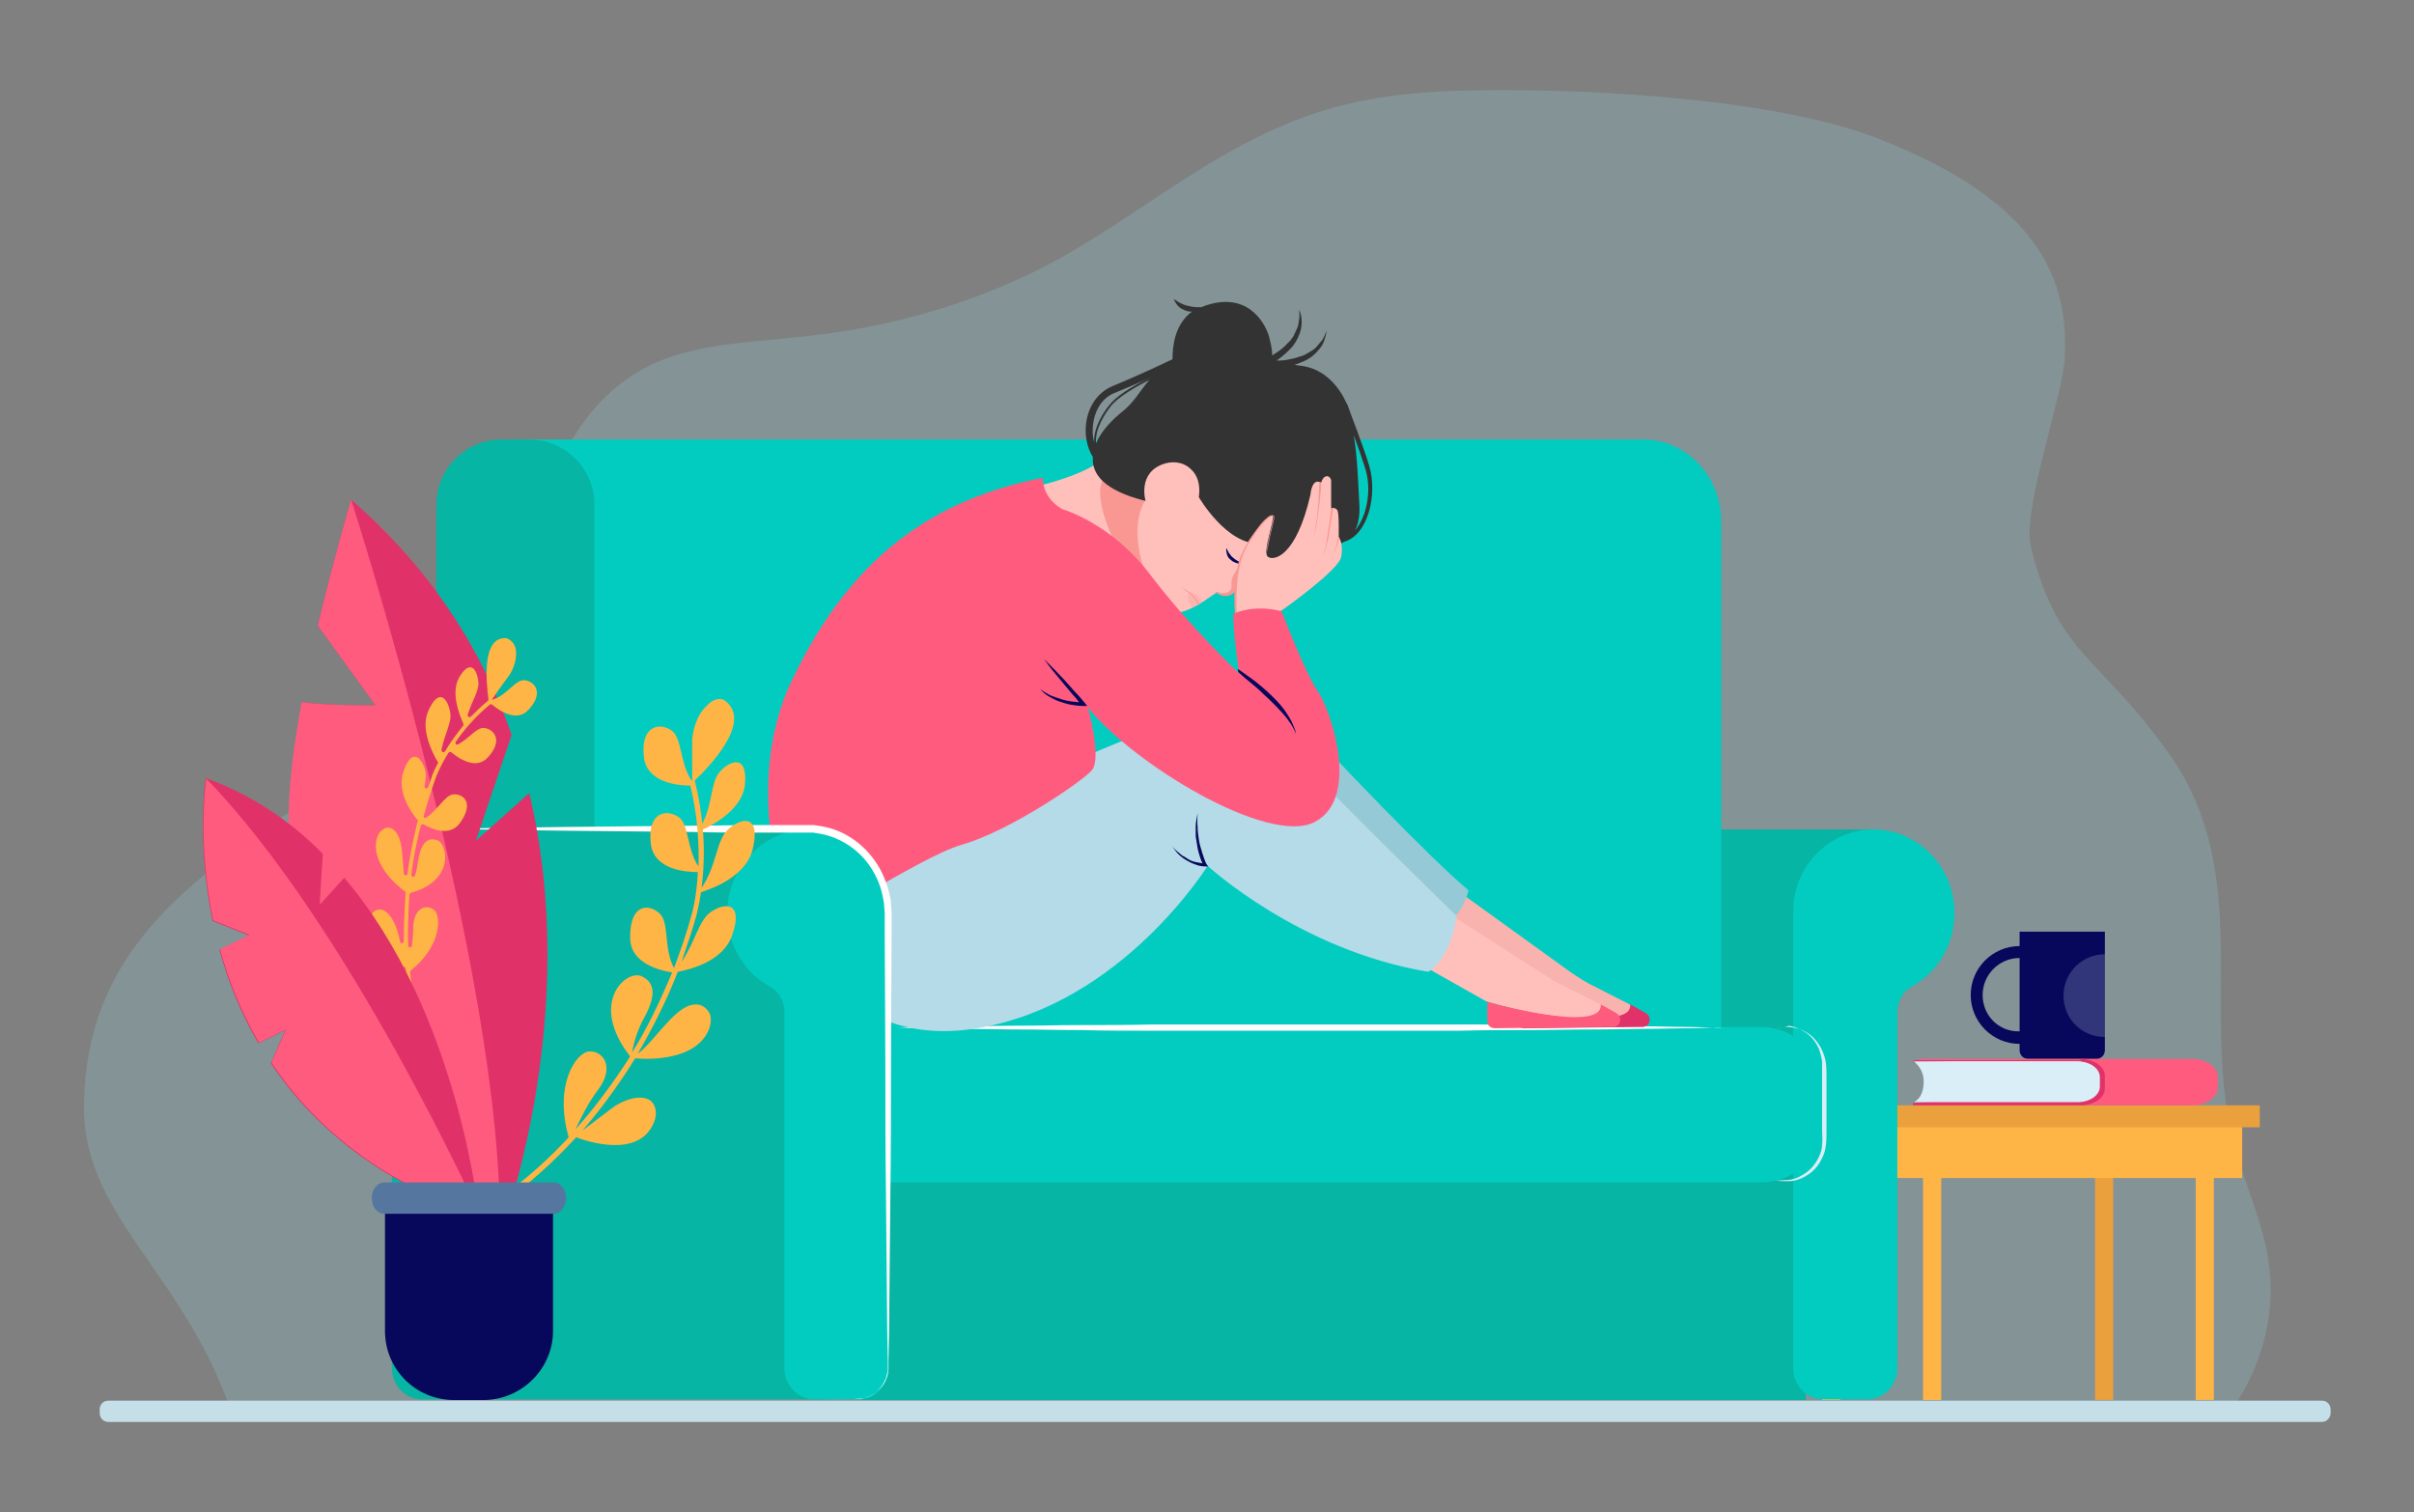 <?xml version="1.0" encoding="UTF-8"?> <svg xmlns="http://www.w3.org/2000/svg" xmlns:xlink="http://www.w3.org/1999/xlink" version="1.1" id="Layer_1" x="0px" y="0px" viewBox="0 0 385 241.2" style="enable-background:new 0 0 385 241.2;" xml:space="preserve"><rect x="0" y="0" width="385" height="241.2" fill="#808080" stroke="none"/> <style type="text/css"> .st0{opacity:0.2;fill:#93E3F1;} .st1{fill:#FEB546;} .st2{fill:#EBA03E;} .st3{fill:#07085B;} .st4{opacity:0.2;fill:#DAEEF7;} .st5{fill:#FF5B7E;} .st6{fill:#E03268;} .st7{fill:#DAEEF7;} .st8{fill:#06B5A3;} .st9{fill:#02CCC0;} .st10{fill:#FFFFFF;} .st11{fill:#FFC0BB;} .st12{fill:#F9B3AF;} .st13{fill:#F99893;} .st14{fill:#333333;} .st15{fill:#96C9D6;} .st16{fill:#B5DBE8;} .st17{opacity:0.3;} .st18{fill:#C4DFE8;} .st19{fill:#55769F;} </style> <g> <g> <path class="st0" d="M36.3,223.6h320.5c4.3-6.9,6.3-14.9,4.9-23.1c-1-6-3.8-12-5.4-18c-5.5-20.9,3.3-42.9-10.3-62.2 c-11.3-15.9-17.9-15.8-22.1-33.1c-1.4-6,5.1-24.1,5.4-30c0.6-11.6-2.9-24.7-30-35.2c-14.8-5.7-39.8-7.4-55.8-7.6 c-9.8-0.1-19.6,0-28.6,2.2c-19,4.5-31.9,17.3-48.1,25.8c-11.2,5.8-24.2,9.7-38,11.2c-7.8,0.9-16.1,1.1-22.9,3.7 c-11.8,4.6-17,15.4-20.1,25.8c-3.1,10.5-5.1,21.7-13.1,29.8c-7.7,7.8-20,11.8-29.2,18.4c-14.3,10.3-29.8,21.4-30.1,44.8 C13,193.4,28.6,202.5,36.3,223.6z"></path> <g> <g> <rect x="290.6" y="181.8" class="st1" width="2.9" height="41.5"></rect> <rect x="306.7" y="181.8" class="st1" width="2.9" height="41.5"></rect> <rect x="350.2" y="181.8" transform="matrix(-1 -1.224647e-16 1.224647e-16 -1 703.281 405.088)" class="st1" width="2.9" height="41.5"></rect> <rect x="334.1" y="181.8" transform="matrix(-1 -1.224647e-16 1.224647e-16 -1 671.13 405.088)" class="st2" width="2.9" height="41.5"></rect> <rect x="286" y="179" class="st1" width="71.6" height="8.9"></rect> <rect x="283.2" y="176.3" class="st2" width="77.2" height="3.5"></rect> </g> <g> <path class="st3" d="M322.1,148.5v2.4c-4.3,0-7.8,3.5-7.8,7.8c0,4.3,3.5,7.8,7.8,7.8v1c0,0.8,0.6,1.4,1.4,1.4h10.8 c0.8,0,1.4-0.6,1.4-1.4v-18.9H322.1z M316.2,158.7c0-3.2,2.6-5.9,5.9-5.9v11.7C318.8,164.6,316.2,162,316.2,158.7z"></path> <path class="st4" d="M335.7,152.2c-3.6,0-6.6,2.9-6.6,6.6s2.9,6.6,6.6,6.6V152.2z"></path> </g> <path class="st5" d="M307.4,169.1h-1.7c0.3-0.1,0.6-0.2,1-0.2h42.9c2.2,0,4.1,1.3,4.1,2.8v1.8c0,1.5-1.8,2.8-4.1,2.8l-42.4,0 L307.4,169.1z"></path> <path class="st6" d="M331.8,168.9c2.1,0,3.9,1.2,3.9,2.7v2c0,1.5-1.7,2.7-3.9,2.7h-26.7v-0.4h0.1l6.8-0.4l1.4-3.7 c0,0-2.7-2-2.8-2.1c-0.2-0.1-5.3-0.2-5.3-0.2l-0.1,0v-0.4H331.8z"></path> <path class="st7" d="M306.8,172.5c0-2.2-1.6-3.2-1.6-3.2h26.1c2,0,3.6,1.1,3.6,2.5v1.5c0,1.4-1.6,2.5-3.6,2.5h-26.1 C305.2,175.8,306.8,175.3,306.8,172.5z"></path> <path class="st7" d="M334.8,171.8v1.5c0,0.2,0,0.4-0.1,0.6c-0.9-1.5-2.6-2.9-5.8-3.4c-7.5-1.1-23.8-1.2-23.8-1.2h26.1 C333.2,169.3,334.8,170.4,334.8,171.8z"></path> </g> <g> <path class="st8" d="M299.2,132.3c-1.3,0-39.1,0-39.1,0v38.5L288,172c0,0,11.5-5.4,10.8-6.5C298,164.4,299.2,132.3,299.2,132.3z"></path> <path class="st9" d="M262.1,70.1L262.1,70.1l-180.9,0l0.9,1c0,0-1.6,4.3-2.1,10c-0.4,5.7-0.2,57.6,0,59 c0.2,1.4,39.7,36.2,39.7,36.2l135.2-2.3c2,1.4,4.4,2.3,7,2.3h0c6.9,0,12.6-6,12.6-13.4V83.5C274.7,76.1,269,70.1,262.1,70.1z"></path> <path class="st8" d="M84.4,162.4H80c-5.7,0-10.4-4.6-10.4-10.4V80.5c0-5.7,4.6-10.4,10.4-10.4h4.4c5.7,0,10.4,4.6,10.4,10.4v71.6 C94.7,157.8,90.1,162.4,84.4,162.4z"></path> <rect x="137.5" y="181.8" class="st8" width="150.5" height="41.5"></rect> <path class="st9" d="M299.2,132.3c6.6,0.2,12.1,5.7,12.5,12.5c0.3,5.4-2.5,10.2-6.7,12.5c-1.5,0.8-2.4,2.4-2.4,4.1v56.8 c0,2.8-2.2,5-4.8,5h-7c-2.7,0-4.8-2.2-4.8-5v-72.7C285.9,138.1,291.9,132.1,299.2,132.3z"></path> <path class="st9" d="M280.8,188.6H140.9c-5.6,0-10.2-4.6-10.2-10.2v-4.4c0-5.6,4.6-10.2,10.2-10.2h139.9 c5.6,0,10.2,4.6,10.2,10.2v4.4C291,184.1,286.4,188.6,280.8,188.6z"></path> <path class="st10" d="M274.7,163.9c0,0-0.5,0-1.5,0c-1,0-2.4,0.1-4.2,0.1c-1.8,0-4,0.1-6.6,0.1c-2.5,0-5.4,0.1-8.5,0.1 c-3.1,0-6.5,0.1-10.1,0.1c-3.6,0-7.3,0-11.2,0.1c-3.9,0-7.9,0-12,0c-4.1,0-8.2,0-12.4,0c-4.2,0-8.3,0-12.4,0c-4.1,0-8.1,0-12,0 c-3.9,0-7.7,0-11.2-0.1c-3.6,0-6.9-0.1-10.1-0.1c-3.1,0-6-0.1-8.5-0.1c-2.5,0-4.7-0.1-6.6-0.1c-1.8,0-3.2-0.1-4.2-0.1 c-1,0-1.5,0-1.5,0s0.5,0,1.5,0c1,0,2.4-0.1,4.2-0.1c1.8,0,4-0.1,6.6-0.1c2.5,0,5.4-0.1,8.5-0.1c3.1,0,6.5-0.1,10.1-0.1 c3.6,0,7.3,0,11.2-0.1c3.9,0,7.9,0,12,0c4.1,0,8.2,0,12.4,0c4.2,0,8.3,0,12.4,0c4.1,0,8.1,0,12,0c3.9,0,7.7,0,11.2,0.1 c3.6,0,6.9,0.1,10.1,0.1c3.1,0,6,0.1,8.5,0.1c2.5,0,4.7,0.1,6.6,0.1c1.8,0,3.2,0.1,4.2,0.1C274.1,163.8,274.7,163.9,274.7,163.9z "></path> <g> <path class="st11" d="M196.2,91.7l0.7,1.2l-0.1,1.2c0,0-0.4,0.6-0.4,0.6c-0.1,0-0.9,0.2-0.9,0.2l-0.8-0.2l-0.6-0.3 c0,0-1.1-1.3-0.8-1.6c0.4-0.3,1.3-1.5,2-1.4C195.9,91.4,196.2,91.7,196.2,91.7z"></path> <path class="st12" d="M259.9,160.2l-5.3-2.7c-1.5-0.7-2.9-1.6-4.2-2.5l-20.1-14.5v8.7l1.3,4.9l10.1,5.7c0,0,6.4,2,11.3,2.4 c0.9,0.2,1.8,0.4,1.9,0.4c0.2,0,4.1,1,4.3,0.2s2-0.5,1.9-0.9C261.1,161.6,259.9,160.2,259.9,160.2z"></path> <path class="st6" d="M262.5,161.6l-2.5-1.4c0.4,4.8-18.1-0.4-18.1-0.4l0,0l0,3.1c0,0.6,0.5,1.1,1.2,1.1l18.7-0.2 C263.1,163.9,263.6,162.3,262.5,161.6z"></path> <path class="st11" d="M255.2,160.2l-7.5-3.8l0,0l-17.6-11.3l-4.5,4l1.3,4.9l10.1,5.7c0,0,6.4,2,11.3,2.4 c0.9,0.2,1.8,0.4,1.9,0.4c0.2,0,4.1,1,4.3,0.2c0.2-0.8,2-0.5,1.9-0.9C256.4,161.6,255.2,160.2,255.2,160.2z"></path> <path class="st11" d="M187.2,69.7c0,0-8.6,1.6-11.9,4c-3.3,2.3-9.3,3.7-9.7,3.8l-1.1,6.2c0,0,19.2,13,21.7,13.9 c2.5,0.9,6.5-2.2,6.5-2.2l5.6-3.7l3-3.5l5.5-10.2L187.2,69.7z"></path> <path class="st13" d="M198.8,89.2c-0.6,0.5-1.1,1-1.5,1.6c-0.2,0.3-0.4,0.6-0.6,1c-0.2,0.4-0.3,0.7-0.3,1.2l0,0.2l0,0.2 c0,0.1,0,0.1,0,0.2c0,0.1,0,0.3-0.1,0.4c-0.1,0.2-0.3,0.4-0.6,0.5c-0.6,0.2-1.3,0.1-2-0.2c0.5,0.5,1.3,0.9,2.2,0.7 c0.4-0.1,0.9-0.3,1.1-0.8c0.1-0.1,0.1-0.2,0.1-0.3c0-0.1,0-0.2,0-0.3c0-0.1,0-0.2,0-0.3c0-0.1,0-0.1,0-0.1l0-0.1 c0-0.3,0.1-0.6,0.2-0.9c0.1-0.3,0.3-0.6,0.4-1C198.1,90.5,198.5,89.8,198.8,89.2z"></path> <path class="st13" d="M182.6,79.9c0,0-2.9,4,0.4,12.5c3.8,9.7-14.3-15.9-4.7-17.6C181.8,74.2,182.6,79.9,182.6,79.9z"></path> <g> <path class="st14" d="M218.4,74.4c-0.8-2.8-3.3-9.2-3.3-9.3l0,0c-0.1-0.3-0.2-0.6-0.4-0.9c-1-2.2-3.3-5.5-7.5-5.9 c-0.3,0-0.5-0.1-0.8-0.1c0.4-0.1,0.8-0.3,1.1-0.4c1.1-0.4,2.1-1.1,2.8-2c0.4-0.4,0.7-0.9,0.9-1.5c0.2-0.5,0.3-1.1,0.4-1.6 c-0.2,0.5-0.4,1-0.7,1.5c-0.3,0.4-0.7,0.8-1,1.2c-0.4,0.4-0.8,0.6-1.3,0.9c-0.5,0.3-0.9,0.5-1.4,0.6c-0.5,0.2-1,0.3-1.5,0.4 c-0.5,0.1-1,0.2-1.6,0.2c-0.2,0-0.4,0-0.5,0c0.1-0.1,0.2-0.1,0.3-0.2c0.8-0.6,1.6-1.3,2.3-2.1c0.6-0.8,1.1-1.8,1.3-2.8 c0.2-1,0.1-2.1-0.3-3c0,0.5,0.1,1,0,1.5c-0.1,0.5-0.1,1-0.3,1.4c-0.2,0.4-0.4,0.9-0.6,1.3c-0.3,0.4-0.5,0.8-0.9,1.1 c-0.6,0.7-1.4,1.3-2.2,1.8c-0.1,0.1-0.2,0.1-0.3,0.2c0-1.3-0.4-2.5-0.5-3c-0.3-1.2-2.7-7.2-9.7-5.1c-0.4,0.1-0.8,0.3-1.1,0.4 c0,0,0,0-0.1,0c-0.5,0-1,0-1.5-0.1c-0.5-0.1-1-0.2-1.4-0.4c-0.5-0.2-0.9-0.5-1.4-0.8c0.2,0.5,0.5,1,1,1.4 c0.5,0.3,1.1,0.6,1.7,0.6c0.1,0,0.1,0,0.2,0c-2.8,2.1-3.1,5.6-3.1,7.6c-0.9,0.4-4.5,2.2-9.6,4.3c-2.1,0.9-3.6,2.8-4.1,5.4 c-0.4,2.1,0,4.3,1,5.9c-0.2,2.6,1.6,5.3,8.4,7c0,0-1.4-4.7,3.2-6c1.5-0.4,3.1-0.1,4.2,1.1c0.8,0.8,1.4,2.2,1.1,4.3 c0,0,4.4,7.6,9.7,7.4l1.2,3c0,0,3.9,0.1,4.2,0c0.3-0.1,4.1-3,4.1-3s3,0.2,3.1,0.1c0,0,0.4-0.1,0.9-0.4l0,0 C218.2,85.3,219.7,78.9,218.4,74.4z M178.7,65.9c-1.1,0.9-3,2.7-3.9,4.8c-0.2-2.3,1.5-4.9,2.6-6.2c1.3-1.4,3.9-2.9,5.9-3.9 C181.6,62.6,180.9,64.2,178.7,65.9z M183.9,60c-2.1,1-5.2,2.6-6.7,4.3c-1.1,1.2-2.8,3.8-2.7,6.2c-0.3-1-0.3-2.1-0.1-3.3 c0.4-2.2,1.6-3.8,3.3-4.5C180.1,61.7,182.3,60.8,183.9,60C183.9,60,183.9,60,183.9,60z M216.1,84.6c0.5-0.9,0.8-2.3,0.7-4.1 c-0.2-3.5-0.3-7.6-0.9-11.1c0.7,1.9,1.4,3.9,1.8,5.2C218.8,77.9,218.1,82.3,216.1,84.6z"></path> </g> <path class="st3" d="M195.6,87.4c0.1,0.3,0.3,0.6,0.4,0.8c0.2,0.2,0.3,0.5,0.6,0.7c0.2,0.2,0.5,0.4,0.7,0.5l0.1,0.1 c0,0,0.1,0,0.1,0l0.2,0.1c0.1,0.1,0.3,0.1,0.5,0.2c-0.2,0-0.3,0.1-0.5,0.1c-0.2,0-0.3,0-0.5-0.1c-0.3-0.1-0.6-0.2-0.9-0.5 c-0.3-0.2-0.5-0.5-0.6-0.8C195.6,88,195.5,87.7,195.6,87.4z"></path> <path class="st15" d="M211.9,119.8c0,0,15.6,16.6,22.3,22.2c0,0-0.7,3.8-3.7,5.4c-3,1.6-27.3-24.1-27-24.1 C203.8,123.3,211.9,119.8,211.9,119.8z"></path> <path class="st16" d="M127.7,143.6l-0.7,3.2c0,0,5.9,21,28.9,17.2c23-3.8,36.7-25.9,36.7-25.9s14.6,13.5,35.2,16.9 c0,0,3.5-1.9,4.5-8.9c0,0-24.4-23.7-31.4-31.9C193.8,106.2,127.7,143.6,127.7,143.6z"></path> <path class="st11" d="M197.1,98.3c0,0-0.7-7.5,1.6-11.3c2.4-3.8,4-5.2,4.3-4.7c0.3,0.5-1.7,5.9-0.8,6.5c0.9,0.7,4.5,0.1,6.8-9.9 c0,0,0.2-2.8,1.7-1.9c0,0,0.2-0.8,0.7-1c0.4-0.2,0.9,0.2,0.9,0.7v4.4c0,0,0.6-0.3,1,0.3c0.3,0.6,0.2,4.2,0.2,4.2 s0.8,1.1,0.4,3.2c-0.3,2.1-9.4,8.5-9.4,8.5l-5,2.3L197.1,98.3z"></path> <path class="st13" d="M204.4,97.4l-2.5,1.2l-2.5,1.2l0,0l0,0l-2.3-1.3l-0.1,0l0-0.1c-0.2-2.1-0.2-4.2,0.1-6.2 c0.1-1,0.3-2.1,0.6-3.1c0.1-0.3,0.2-0.5,0.3-0.7l0.2-0.4c0-0.1,0.1-0.2,0.2-0.4c0.1-0.2,0.2-0.5,0.4-0.7l0.4-0.7 c0.6-0.9,1.2-1.7,1.8-2.5c0.3-0.4,0.7-0.8,1.1-1.1c0.2-0.2,0.4-0.3,0.7-0.4c0.1,0,0.2,0,0.3,0c0,0,0.1,0.1,0.1,0.1 c0,0,0,0.1,0,0.1c0,0.2,0,0.3,0,0.4c-0.2,1-0.5,2-0.7,3c-0.1,0.5-0.2,1-0.3,1.5c0,0.3-0.1,0.5-0.1,0.8c0,0.3,0,0.5,0.2,0.7 c-0.2-0.2-0.2-0.5-0.2-0.7c0-0.3,0-0.5,0-0.8c0.1-0.5,0.2-1,0.3-1.5c0.2-1,0.5-2,0.7-3c0-0.1,0-0.3,0-0.4c0-0.1-0.1-0.1-0.2-0.1 c-0.2,0.1-0.4,0.2-0.6,0.4c-0.4,0.3-0.7,0.7-1.1,1.1c-0.7,0.8-1.2,1.6-1.8,2.5c-1.2,1.7-1.7,3.7-2,5.8c-0.2,2-0.3,4.1-0.1,6.2 l-0.1-0.1l2.3,1.4l-0.1,0l2.5-1.1L204.4,97.4z"></path> <path class="st5" d="M166.3,76.2c0,0-0.2,3.1,3.1,5c0,0,7.8,2.2,14,10.4c6.1,8.1,14.2,15.8,14.2,15.8s-1-7.1-0.9-9.5 c0,0,3.2-1.6,7.7-0.4c0,0,3.9,10.2,5.8,12.8c1.9,2.7,6.9,16.9-0.5,20.8c-7.4,3.9-29.2-9.4-36.2-18.3c0,0,2.3,8.3,0.6,10.1 c-1.6,1.8-13,9.6-20.6,11.8c-7.6,2.2-23.9,14.3-27.4,12.1c0,0-8.3-20.9,0.3-38.5C135.8,88.7,148.8,79.7,166.3,76.2z"></path> <path class="st3" d="M173,112.1c-0.5-0.6-1-1.2-1.6-1.8c-0.5-0.6-1.1-1.2-1.6-1.8c-1.1-1.2-2.2-2.3-3.3-3.4 c0.9,1.3,1.9,2.5,3,3.8c0.5,0.6,1,1.2,1.5,1.8c0.4,0.4,0.7,0.8,1.1,1.3c-0.4,0-0.7-0.1-1.1-0.1c-0.6-0.1-1.2-0.2-1.8-0.4 c-0.6-0.2-1.2-0.4-1.7-0.6c-0.5-0.3-1.1-0.6-1.6-1c0.4,0.5,0.9,0.9,1.4,1.2c0.5,0.3,1.1,0.6,1.7,0.8c0.6,0.2,1.2,0.4,1.8,0.5 c0.6,0.1,1.2,0.2,1.9,0.2l0.7,0L173,112.1z"></path> <path class="st3" d="M192.4,137.8c-0.3-0.6-0.5-1.3-0.7-1.9c-0.2-0.7-0.4-1.3-0.5-2c-0.1-0.7-0.2-1.4-0.2-2.1 c-0.1-0.7,0-1.4,0-2.1c-0.1,0.7-0.3,1.4-0.3,2.1c0,0.4,0,0.7,0,1.1c0,0.4,0,0.7,0.1,1.1c0.1,0.7,0.2,1.4,0.4,2.1 c0.2,0.6,0.3,1.1,0.6,1.6c-0.4-0.1-0.7-0.1-1.1-0.2c-0.5-0.1-1-0.3-1.4-0.6c-0.2-0.1-0.4-0.3-0.7-0.4c-0.2-0.2-0.4-0.3-0.6-0.5 c-0.4-0.3-0.8-0.7-1.1-1.1c0.3,0.4,0.6,0.9,1,1.3c0.4,0.4,0.8,0.7,1.3,1c0.5,0.3,0.9,0.5,1.5,0.7c0.5,0.2,1,0.3,1.6,0.3l0.4,0 L192.4,137.8z"></path> <path class="st3" d="M198.5,108.1c1.1,0.9,2.1,1.7,3.1,2.7c1,0.9,2,1.9,2.9,2.9c0.9,1,1.7,2.1,2.2,3.4c-0.1-0.7-0.4-1.3-0.7-2 c-0.3-0.6-0.7-1.2-1.1-1.8c-0.8-1.1-1.8-2.1-2.9-3.1c-1-0.9-2.1-1.8-3.3-2.6c-0.4-0.3-0.8-0.6-1.3-0.9l0.1,0.5L198.5,108.1z"></path> <path class="st13" d="M209.5,85.7c-0.2,1-0.5,1.9-0.9,2.8C209,87.7,209.3,86.7,209.5,85.7c0.3-1,0.5-1.9,0.6-2.9 c0.1-1,0.3-2,0.4-3c0.1-0.9,0.2-1.9,0.2-2.8c-0.1-0.1-0.2-0.1-0.3-0.1c0,1-0.1,1.9-0.1,2.9c-0.1,1-0.2,2-0.3,3 C209.9,83.8,209.7,84.7,209.5,85.7z"></path> <path class="st13" d="M212.3,81.1V81c-0.1,1.3-0.3,2.6-0.5,3.8c-0.1,0.7-0.2,1.3-0.3,2c-0.1,0.7-0.3,1.3-0.5,1.9 c0.3-0.6,0.5-1.2,0.6-1.9c0.2-0.6,0.3-1.3,0.4-2c0.2-1.2,0.5-2.6,0.6-3.8C212.4,81.1,212.3,81.1,212.3,81.1z"></path> <path class="st13" d="M213.4,85.6c-0.1,0.6-0.2,1.2-0.4,1.8c-0.2,0.6-0.3,1.2-0.7,1.7c0.3-0.5,0.6-1.1,0.8-1.7 c0.2-0.5,0.3-0.9,0.4-1.4C213.5,85.8,213.4,85.7,213.4,85.6z"></path> <g class="st17"> <path class="st13" d="M189.6,94.4c0,0-0.6,0.8,0.5,2.5c0.6-0.3,1.1-0.6,1.5-0.8C191.6,94.8,189.6,94.4,189.6,94.4z"></path> </g> <path class="st13" d="M191.1,96.5l0.2-0.1c-0.1-0.1-0.1-0.2-0.2-0.4c-0.3-0.5-0.7-1-1.2-1.4c-0.5-0.4-1-0.7-1.6-0.9 c0.3,0.1,0.5,0.3,0.8,0.5c0.2,0.2,0.5,0.3,0.7,0.5c0.4,0.4,0.8,0.8,1.1,1.4C191,96.2,191,96.4,191.1,96.5z"></path> <path class="st5" d="M257.8,161.6l-2.5-1.4c0.4,4.8-18.1-0.4-18.1-0.4l0,0l0,3.1c0,0.6,0.5,1.1,1.2,1.1l18.7-0.2 C258.4,163.9,258.9,162.3,257.8,161.6z"></path> </g> <path class="st7" d="M283.2,163.9c0.7,0,1.4-0.1,2.1-0.1c0.7,0.1,1.4,0.2,2.1,0.5c0.7,0.3,1.3,0.7,1.8,1.2c0.5,0.5,1,1.2,1.3,1.8 c0.3,0.7,0.6,1.4,0.7,2.2c0.1,0.8,0.1,1.5,0.1,2.2l0,4.4l0,4.4c0,0.7,0,1.5-0.1,2.2c-0.1,0.8-0.3,1.5-0.7,2.2 c-0.3,0.7-0.8,1.3-1.3,1.8c-0.5,0.5-1.2,0.9-1.8,1.2c-0.7,0.3-1.4,0.5-2.1,0.5c-0.7,0-1.4,0-2.1-0.1c0.7,0,1.4-0.1,2.1-0.1 c0.7-0.1,1.4-0.3,2-0.7c1.2-0.6,2.2-1.7,2.8-3c0.3-0.6,0.5-1.3,0.5-2c0.1-0.7,0-1.4,0-2.2l0-4.4l0-4.4c0-0.7,0-1.5,0-2.2 c-0.1-0.7-0.3-1.4-0.5-2c-0.6-1.3-1.5-2.4-2.8-3c-0.6-0.3-1.3-0.6-2-0.7C284.7,163.9,283.9,163.9,283.2,163.9z"></path> <path class="st8" d="M128.5,132.3H66.6c-0.2,0-0.5,0-0.7,0c-6.6,0.2-12.1,5.7-12.5,12.5c-0.3,5.4,2.5,10.2,6.7,12.5 c1.5,0.8,2.4,2.4,2.4,4.1v56.8c0,2.8,2.2,5,4.8,5h3.2h3.8h58.5L128.5,132.3z"></path> <path class="st9" d="M128.5,132.3c-6.6,0.2-12.1,5.7-12.5,12.5c-0.3,5.4,2.5,10.2,6.7,12.5c1.5,0.8,2.4,2.4,2.4,4.1v56.8 c0,2.8,2.2,5,4.8,5h7c2.7,0,4.8-2.2,4.8-5v-72.7C141.8,138.1,135.8,132.1,128.5,132.3z"></path> <path class="st10" d="M130,223.2l5.1-0.1l1.3,0c0.4,0,0.9,0,1.3-0.1c0.8-0.1,1.6-0.5,2.2-1.1c0.6-0.6,1.1-1.3,1.4-2.1 c0.1-0.4,0.2-0.8,0.3-1.2c0-0.4,0-0.9,0-1.3l-0.1-5.3l-0.2-21.2c-0.1-7.1-0.1-14.2-0.1-21.2l-0.1-21.2l0-2.7l-0.1-1.3 c0-0.4-0.1-0.8-0.2-1.3c-0.3-1.7-1-3.3-1.9-4.7c-1.8-2.8-4.8-4.8-8-5.4l-1.2-0.2c-0.4,0-0.8,0-1.2,0l-2.6,0l-5.1,0 c-3.4,0-6.8,0-10.3-0.1l-20.5-0.2c-6.8-0.1-13.7-0.2-20.5-0.3c6.8-0.1,13.7-0.2,20.5-0.3l20.5-0.2c3.4,0,6.8-0.1,10.3-0.1l5.1,0 l2.6,0c0.4,0,0.9,0,1.3,0l1.3,0.2c3.5,0.6,6.7,2.8,8.7,5.9c1,1.5,1.7,3.3,2.1,5.1c0.1,0.5,0.2,0.9,0.2,1.4l0.1,1.4l0,2.7 l-0.1,21.2c0,7.1,0,14.2-0.1,21.2l-0.2,21.2l-0.1,5.3c0,0.4,0,0.9,0,1.3c-0.1,0.5-0.1,0.9-0.3,1.3c-0.3,0.9-0.9,1.6-1.6,2.2 c-0.7,0.6-1.5,0.9-2.4,1.1c-0.4,0.1-0.9,0-1.3,0l-1.3,0L130,223.2z"></path> </g> <path class="st18" d="M370.3,226.8h-353c-0.8,0-1.4-0.6-1.4-1.4v-0.6c0-0.8,0.6-1.4,1.4-1.4h353c0.8,0,1.4,0.6,1.4,1.4v0.6 C371.7,226.1,371.1,226.8,370.3,226.8z"></path> <g> <g> <path class="st1" d="M115.4,111.6c5,3.3-2.5,10.9-4.6,12.9c0.6,2.4,1,4.7,1.2,6.9c1.7-3.2,1.3-6.6,2.8-8.3 c1.7-1.9,4.5-2.8,4,2.1c-0.4,3.8-4.9,6.3-6.7,7.1c0.3,3.7,0.1,6.9-0.2,9.3c2.4-3.5,2.3-7.5,4.2-9.3c2.1-1.9,5.2-2.5,4,2.9 c-0.9,4.5-6.4,6.5-8.3,7.1c-0.3,2.2-0.7,3.4-0.7,3.6c-0.7,2.6-1.6,5.1-2.4,7.5c2.1-3,2.7-6.5,4.6-7.9c2.3-1.6,5.3-1.7,3.5,3.6 c-1.4,4.2-6.6,5.5-8.7,5.9c-1.9,4.9-4.2,9.3-6.4,13.1c2.6-2,5.4-6.7,8.2-7.7c1.8-0.6,2.7,0.3,3.2,1.1c0.4,0.7,0.3,1.7,0,2.6 c-2,5.1-9.6,4.9-11.8,4.7c-2.9,4.7-5.8,8.5-8.4,11.5c1.4-1,3.4-2.6,4.5-3.4c1.6-1.3,4.3-2.3,5.9-1.6c0.1,0,0.1,0.1,0.2,0.1 c1.1,0.6,1.4,2.2,0.8,3.6c-2.3,5.8-10.6,3.1-12.4,2.4c0,0,0,0-0.1,0.1c-6.8,7.4-12.3,10.7-12.6,10.9l-0.3-0.9 c0.1,0,5.4-3.2,11.8-10.1c-2.4-8.4,1.2-13.6,3.3-13.7c2.2-0.1,4.1,2.5,1.4,6.1c-1.6,2.1-2.8,4.6-3.6,6.3c2.7-3,5.7-6.9,8.7-11.6 c-6.7-8.6-0.6-13.9,1.8-12.8c2.4,1.1,2.2,3.4,0.4,6.7c-1.2,2.2-1.7,4.3-1.9,5.5c2.3-3.7,4.4-8,6.4-12.8 c-1.9-0.3-6.8-1.4-6.7-5.7c0-5.3,3-5.3,4.7-3.7c1.6,1.5,0.6,5.6,2.3,8.7c1-2.7,2-5.5,2.8-8.5c0,0,0.8-2.6,1-6.8 c-2,0-7-0.4-7.5-4.5c-0.6-5.1,2.5-5.6,4.4-4.3c1.7,1.1,1.3,5.1,3.2,7.9c0.1-3.5-0.1-8-1.3-12.9c-2.1,0-6.9-0.5-7.4-4.5 c-0.6-5.1,2.5-5.6,4.4-4.3c1.7,1.2,1.3,5.2,3.2,8l0.1,0c0-1.4,0-4.5,0-5.9c-0.1-1.9,0.8-4.7,2.3-6 C114.1,111,115.4,111.6,115.4,111.6z"></path> <path class="st6" d="M59.9,112.5l-9.2-12.7C53.3,88.8,56,79.7,56,79.7c13,11.3,21,24.3,25.6,37.5l-5.7,16.9l8.5-7.6 c8.6,36-4.6,70.3-4.6,70.3s-29.2-47.4-33-60.3c-1.4-5-0.4-14.6,1.4-24.5C53,112.6,59.9,112.5,59.9,112.5z"></path> <path class="st5" d="M56,79.7c0,0,24.5,75.9,23.7,117.1c0,0-29.2-47.4-33-60.3c-1.4-5-0.4-14.6,1.4-24.5 c4.9,0.6,11.8,0.5,11.8,0.5l-9.2-12.7C53.3,88.8,56,79.7,56,79.7z"></path> <path class="st1" d="M80.8,101.8c-4.1-0.4-3.2,7.3-2.9,9.7c0,0.1,0,0.2-0.1,0.3c-1,0.8-1.9,1.7-2.7,2.5c-0.2,0.2-0.6,0-0.5-0.3 c0.6-2.1,1.8-3.7,1.7-5.2c-0.2-2-1.3-3.8-3.1-0.7c-1.3,2.4,0,5.8,0.7,7.3c0,0.1,0,0.2,0,0.3c-1.2,1.5-2.2,2.9-2.9,4.1 c-0.2,0.3-0.6,0.2-0.6-0.2c0.5-2.5,1.7-4.4,1.4-6c-0.4-2.2-1.8-4-3.5-0.2c-1.3,3,0.7,6.7,1.5,8.1c0.1,0.1,0.1,0.2,0,0.3 c-0.7,1.3-1,2.2-1,2.3c-0.2,0.5-0.3,1-0.5,1.4c-0.1,0.4-0.7,0.3-0.6-0.1c0.2-1,0.3-1.9,0.1-2.6c-0.6-2.1-2.2-3.6-3.5,0.4 c-1,3.1,1.2,6.3,2.3,7.6c0.1,0.1,0.1,0.2,0,0.2c-0.7,2.9-1.3,5.7-1.6,8.3c0,0.4-0.6,0.4-0.6,0c-0.2-2.2-0.2-4.8-1-6.2 c-0.8-1.3-1.6-1.2-2.2-0.9c-0.5,0.3-0.9,0.8-1.1,1.5c-1,3.9,3,7.4,4.5,8.5c0.1,0.1,0.1,0.1,0.1,0.2c-0.2,2.8-0.3,5.4-0.3,7.7 c0,0.4-0.5,0.5-0.6,0.1c-0.1-0.5-0.2-1-0.3-1.3c-0.4-1.6-1.4-3.5-2.6-3.8c0,0-0.1,0-0.1,0c-0.9-0.2-1.7,0.6-2,1.7 c-1.2,4.5,4.6,7,5.9,7.5c0,0,0,0,0,0.1c0.6,6.6,1.9,11,2.3,12.2c0.1,0.2,0.3,0.2,0.5,0.1l0,0c0.1-0.1,0.2-0.2,0.1-0.3 c-0.3-1-1.6-5.1-2.2-11.3c0-0.1,0-0.2,0.1-0.3c4.8-3.8,4.9-8.5,3.8-9.6c-1.2-1.1-3.4-0.5-3.4,2.9c0,0.9-0.1,1.9-0.2,2.7 c0,0.4-0.6,0.4-0.6,0c-0.1-2.4,0-5.2,0.2-8.1c0-0.1,0.1-0.2,0.2-0.3c7.1-1.9,5.9-7.9,4.2-8.4c-1.8-0.6-2.7,0.9-3.1,3.8 c-0.1,0.7-0.2,1.3-0.4,1.8c-0.1,0.4-0.6,0.3-0.6-0.1c0.3-2.5,0.8-5.1,1.5-7.8c0.1-0.2,0.3-0.3,0.5-0.2c1.4,0.8,4.2,2,5.8-0.3 c2.2-3.1,0.6-4.6-1.1-4.5c-1.3,0.1-2.5,2.5-4.3,3.7c-0.2,0.2-0.5,0-0.4-0.3c0.5-1.9,1.1-3.8,1.8-5.8c0,0,0.6-1.8,2.1-4.2 c0.1-0.2,0.3-0.2,0.5-0.1c1.3,1.1,4,2.8,5.8,0.8c2.5-2.7,1-4.5-0.6-4.7c-1.2-0.1-2.4,1.7-4.1,2.6c-0.3,0.2-0.6-0.1-0.4-0.4 c1.3-1.9,3.1-4,5.4-5.9c0.1-0.1,0.3-0.1,0.4,0c1.3,1.1,4,2.8,5.8,0.8c2.5-2.7,1-4.5-0.6-4.7c-1.5-0.2-2.9,2.5-5.2,3.1l0-0.1 c0.6-0.9,1.9-2.7,2.5-3.5c0.9-1.1,1.6-3.2,1.2-4.7C81.9,102.3,81.1,101.9,80.8,101.8C80.9,101.8,80.8,101.8,80.8,101.8z"></path> <path class="st6" d="M32.8,124.1c7.4,2.7,13.6,6.9,18.7,12.1c-0.3,3.7-0.5,8.1-0.5,8.1l3.9-4.3c18.3,21.5,21.5,53.9,21.5,53.9 c-16.3-5.5-26.6-14.5-33.2-24.3c0.9-2.1,2.3-5.3,2.3-5.3l-4.3,2.1c-2.9-5-4.9-10.1-6.2-14.9c2.2-1.1,4.7-2.3,4.7-2.3l-5.8-2.3 C31.3,134.1,32.8,124.1,32.8,124.1z"></path> <path class="st5" d="M43.3,169.5c0.9-2.1,2.3-5.3,2.3-5.3l-4.3,2.1c-2.9-5-4.9-10.1-6.2-14.9c2.2-1.1,4.7-2.3,4.7-2.3l-5.8-2.3 c-2.6-12.6-1.1-22.6-1.1-22.6c22.7,23.4,43.6,69.6,43.6,69.6C60.1,188.3,49.8,179.2,43.3,169.5z"></path> </g> <g> <path class="st3" d="M77.1,223.3h-4.7c-6.1,0-11-4.9-11-11v-22.8h26.8v22.8C88.2,218.3,83.2,223.3,77.1,223.3z"></path> <path class="st19" d="M88.3,193.6h-27c-1.1,0-2-1.1-2-2.5l0,0c0-1.4,0.9-2.5,2-2.5h27c1.1,0,2,1.1,2,2.5l0,0 C90.2,192.5,89.4,193.6,88.3,193.6z"></path> </g> </g> </g> </g> </svg> 